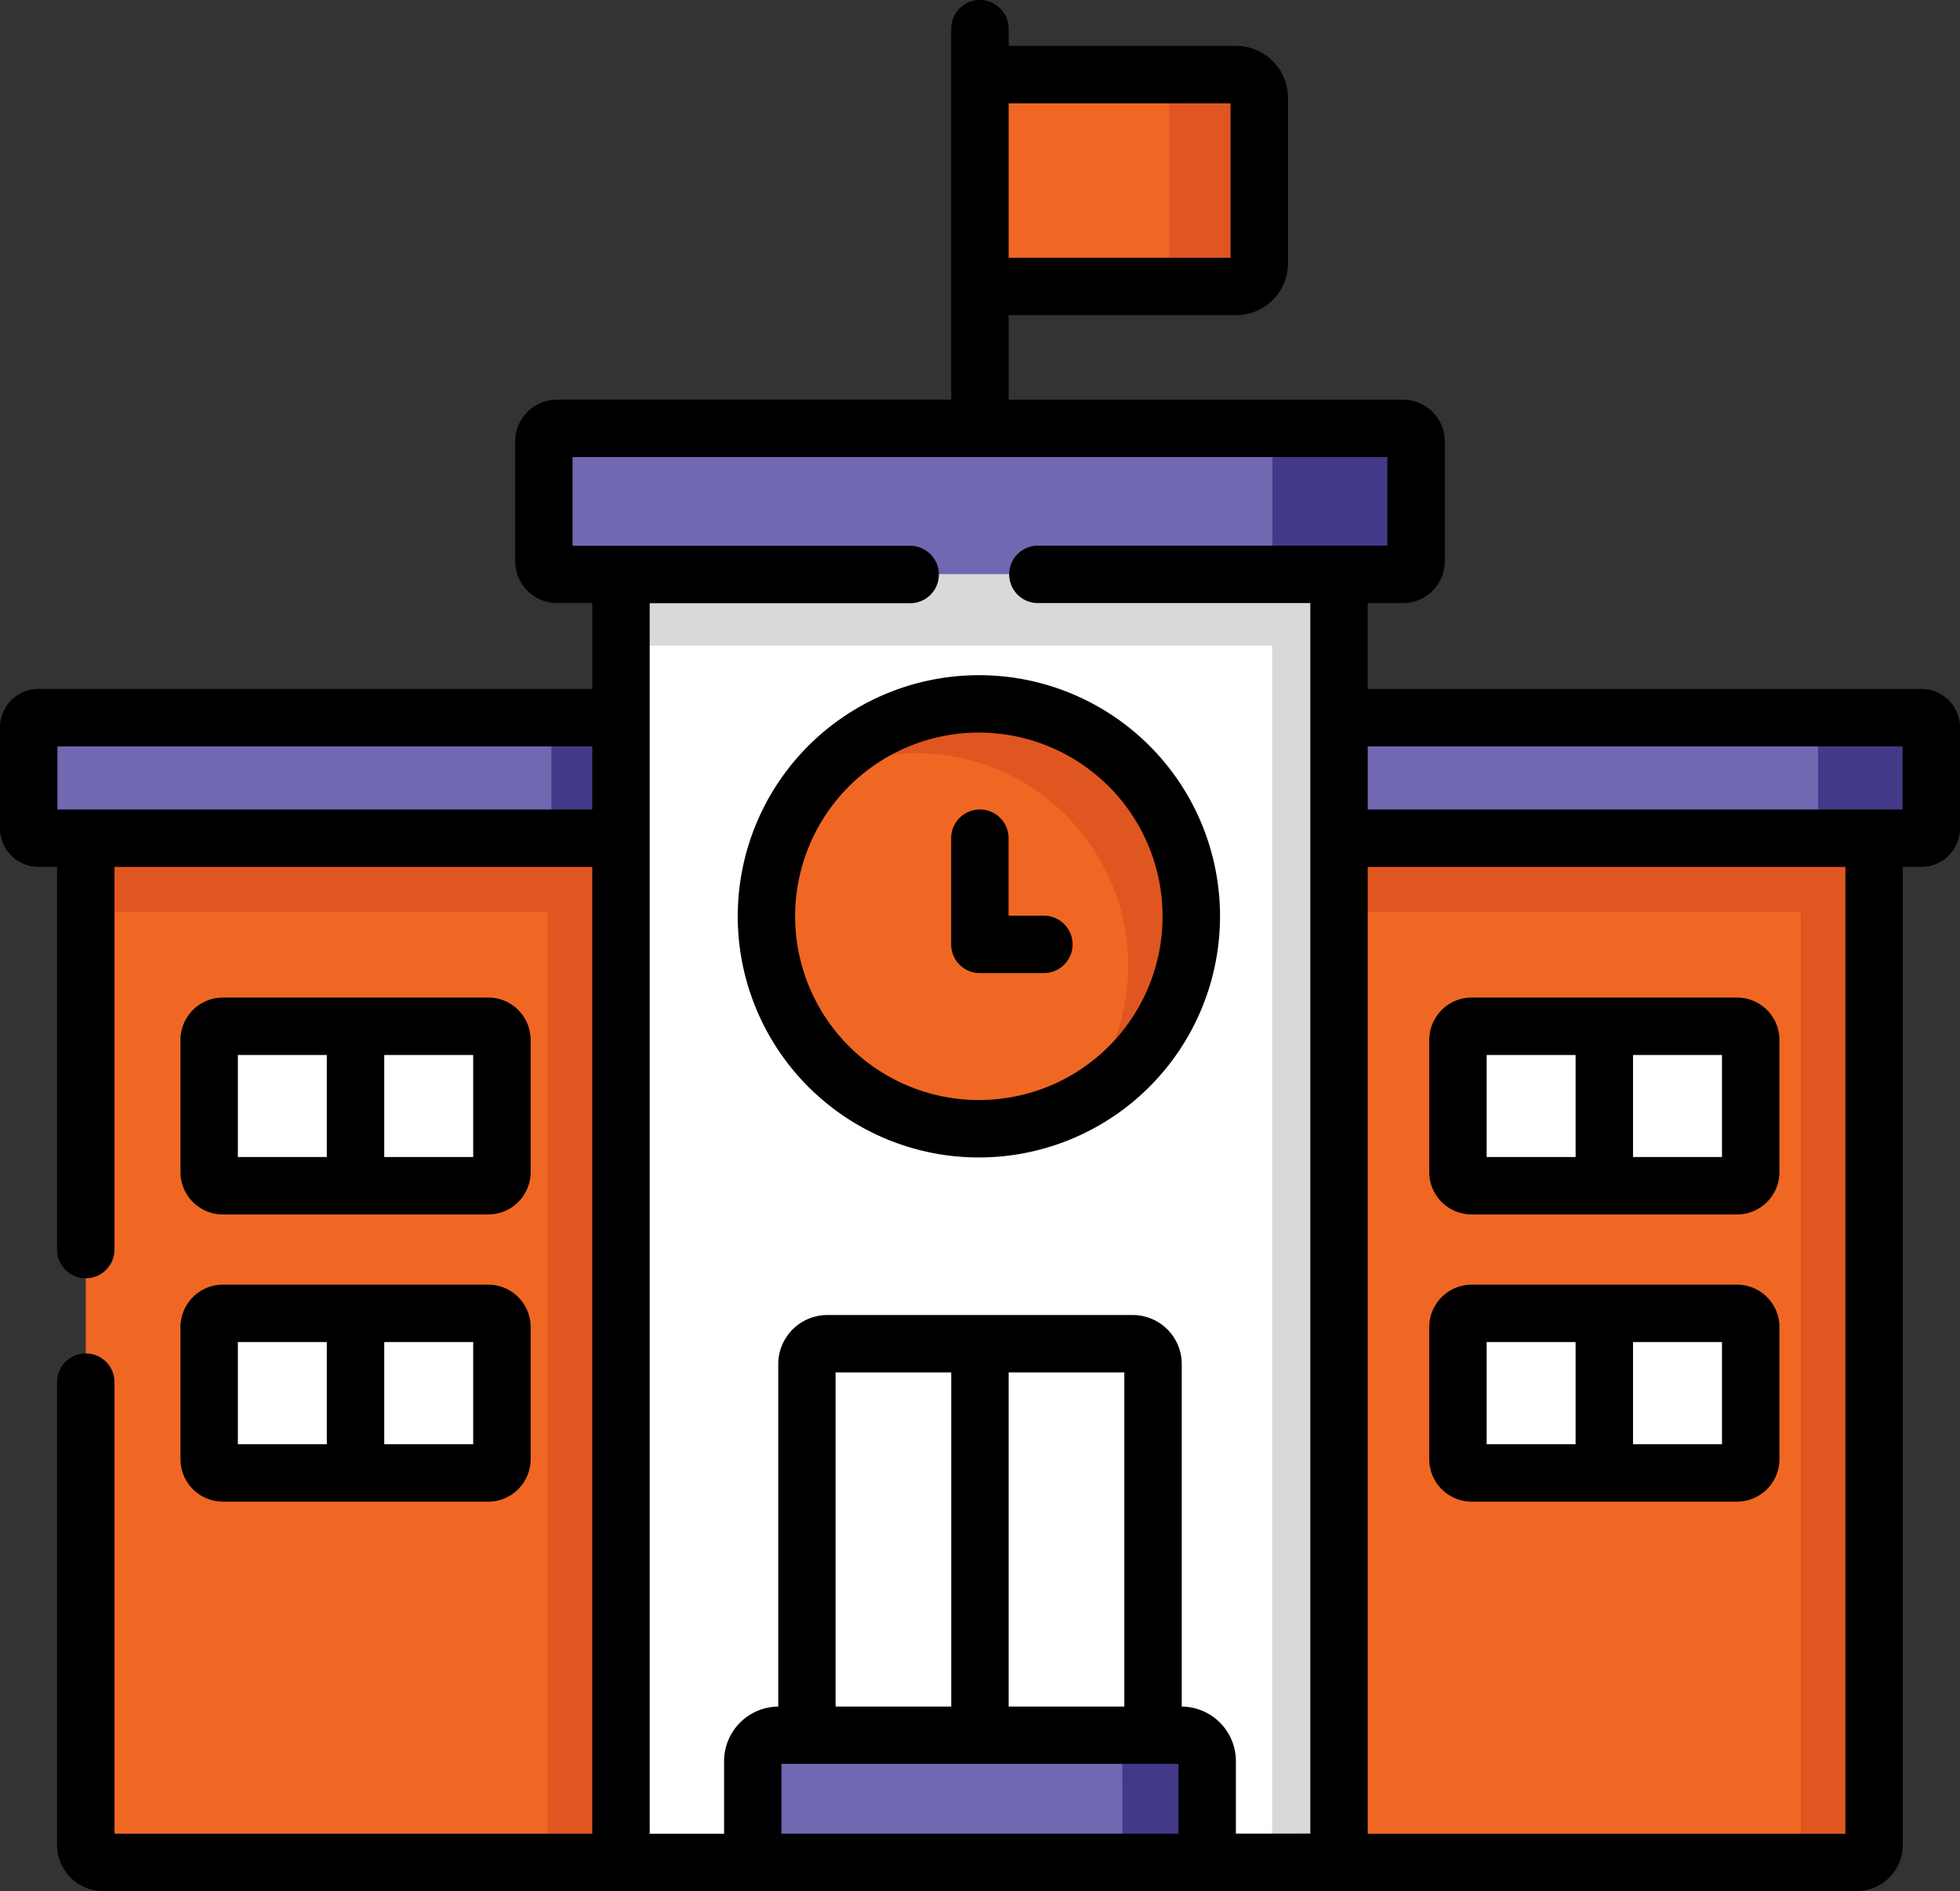 <svg xmlns="http://www.w3.org/2000/svg" width="65.465" height="63.163" viewBox="0 0 65.465 63.163">
  <rect x="0" y="0" width="65.465" height="63.163" fill="#333333" stroke="none"/>
  <g id="Group_74" data-name="Group 74" transform="translate(0 -9)">
    <g id="Group_45" data-name="Group 45" transform="translate(39.424 34.156)">
      <path id="Path_45" data-name="Path 45" d="M313.633,242.791h17.292a.581.581,0,0,0,.58-.58V205.742H313.633l-5.3,19.084Z" transform="translate(-308.333 -205.742)" fill="#f06724" fill-rule="evenodd"/>
    </g>
    <g id="Group_46" data-name="Group 46" transform="translate(2.865 34.156)">
      <path id="Path_46" data-name="Path 46" d="M40.286,242.791H22.994a.582.582,0,0,1-.584-.58V205.742H40.286l4.929,19.084Z" transform="translate(-22.41 -205.742)" fill="#f06724" fill-rule="evenodd"/>
    </g>
    <g id="Group_47" data-name="Group 47" transform="translate(2.865 36.996)">
      <path id="Path_47" data-name="Path 47" d="M22.41,230.431H37.835v31.736H39.7a.585.585,0,0,0,.584-.58V227.959H22.41Z" transform="translate(-22.41 -227.959)" fill="#e05620" fill-rule="evenodd"/>
    </g>
    <g id="Group_48" data-name="Group 48" transform="translate(0.959 32.971)">
      <path id="Path_48" data-name="Path 48" d="M27.282,200.5H7.826a.328.328,0,0,1-.326-.33V196.8a.328.328,0,0,1,.326-.33H27.282Z" transform="translate(-7.5 -196.475)" fill="#7068b1" fill-rule="evenodd"/>
    </g>
    <g id="Group_49" data-name="Group 49" transform="translate(18.418 32.971)">
      <path id="Path_49" data-name="Path 49" d="M144.045,200.5h2.323v-4.025h-2.323V200.5Z" transform="translate(-144.045 -196.476)" fill="#423989" fill-rule="evenodd"/>
    </g>
    <g id="Group_50" data-name="Group 50" transform="translate(20.741 25.344)">
      <path id="Path_50" data-name="Path 50" d="M162.215,182.684H186.2V136.823H162.215v45.861Z" transform="translate(-162.215 -136.823)" fill="#fff" fill-rule="evenodd"/>
    </g>
    <g id="Group_51" data-name="Group 51" transform="translate(18.164 23.307)">
      <path id="Path_51" data-name="Path 51" d="M144.638,125.775h26.118a.438.438,0,0,0,.439-.442V121.34a.441.441,0,0,0-.439-.442H142.5a.444.444,0,0,0-.442.442v3.993a.442.442,0,0,0,.442.442Z" transform="translate(-142.061 -120.898)" fill="#7068b1" fill-rule="evenodd"/>
    </g>
    <g id="Group_52" data-name="Group 52" transform="translate(32.731 11.492)">
      <path id="Path_52" data-name="Path 52" d="M255.986,35.563h8.561a.776.776,0,0,0,.772-.775V29.262a.776.776,0,0,0-.772-.775h-8.561Z" transform="translate(-255.986 -28.487)" fill="#f06724" fill-rule="evenodd"/>
    </g>
    <g id="Group_53" data-name="Group 53" transform="translate(20.741 28.184)">
      <path id="Path_53" data-name="Path 53" d="M162.215,161.422h21.747v40.639H186.2v-43.02H162.215Z" transform="translate(-162.215 -159.041)" fill="#dad8db" fill-rule="evenodd"/>
    </g>
    <g id="Group_54" data-name="Group 54" transform="translate(42.06 23.307)">
      <path id="Path_54" data-name="Path 54" d="M331.614,125.775h2.135a.438.438,0,0,0,.439-.442V121.34a.441.441,0,0,0-.439-.442h-4.8a.444.444,0,0,1,.442.442v3.993a.44.44,0,0,1-.435.442Z" transform="translate(-328.95 -120.898)" fill="#423989" fill-rule="evenodd"/>
    </g>
    <g id="Group_55" data-name="Group 55" transform="translate(44.724 36.996)">
      <path id="Path_55" data-name="Path 55" d="M349.785,230.431H365.21v31.736h1.868a.581.581,0,0,0,.58-.58V227.959H349.785Z" transform="translate(-349.785 -227.959)" fill="#e05620" fill-rule="evenodd"/>
    </g>
    <g id="Group_56" data-name="Group 56" transform="translate(11.876 43.279)">
      <path id="Path_56" data-name="Path 56" d="M97.313,282.424H92.88V277.1h4.433a.459.459,0,0,1,.457.457v4.413A.459.459,0,0,1,97.313,282.424Z" transform="translate(-92.88 -277.098)" fill="#fff" fill-rule="evenodd"/>
    </g>
    <g id="Group_57" data-name="Group 57" transform="translate(6.986 43.279)">
      <path id="Path_57" data-name="Path 57" d="M59.529,282.423H55.1a.46.46,0,0,1-.46-.457v-4.413a.46.46,0,0,1,.46-.457h4.429Z" transform="translate(-54.64 -277.097)" fill="#fff" fill-rule="evenodd"/>
    </g>
    <g id="Group_58" data-name="Group 58" transform="translate(6.986 52.867)">
      <path id="Path_58" data-name="Path 58" d="M59.529,357.411H55.1a.461.461,0,0,1-.46-.46v-4.41a.461.461,0,0,1,.46-.46h4.429Z" transform="translate(-54.64 -352.081)" fill="#fff" fill-rule="evenodd"/>
    </g>
    <g id="Group_59" data-name="Group 59" transform="translate(11.876 52.867)">
      <path id="Path_59" data-name="Path 59" d="M97.313,357.411H92.88v-5.33h4.433a.46.46,0,0,1,.457.46v4.41A.46.46,0,0,1,97.313,357.411Z" transform="translate(-92.88 -352.081)" fill="#fff" fill-rule="evenodd"/>
    </g>
    <g id="Group_60" data-name="Group 60" transform="translate(48.696 43.279)">
      <path id="Path_60" data-name="Path 60" d="M381.312,282.424h4.429V277.1h-4.429a.46.46,0,0,0-.46.457v4.413A.46.46,0,0,0,381.312,282.424Z" transform="translate(-380.852 -277.098)" fill="#fff" fill-rule="evenodd"/>
    </g>
    <g id="Group_61" data-name="Group 61" transform="translate(53.586 43.279)">
      <path id="Path_61" data-name="Path 61" d="M419.092,282.423h4.433a.459.459,0,0,0,.457-.457v-4.413a.459.459,0,0,0-.457-.457h-4.433Z" transform="translate(-419.092 -277.097)" fill="#fff" fill-rule="evenodd"/>
    </g>
    <g id="Group_62" data-name="Group 62" transform="translate(53.586 52.867)">
      <path id="Path_62" data-name="Path 62" d="M419.092,357.411h4.433a.46.46,0,0,0,.457-.46v-4.41a.46.46,0,0,0-.457-.46h-4.433Z" transform="translate(-419.092 -352.081)" fill="#fff" fill-rule="evenodd"/>
    </g>
    <g id="Group_63" data-name="Group 63" transform="translate(48.696 52.867)">
      <path id="Path_63" data-name="Path 63" d="M381.312,357.411h4.429v-5.33h-4.429a.461.461,0,0,0-.46.46v4.41A.461.461,0,0,0,381.312,357.411Z" transform="translate(-380.852 -352.081)" fill="#fff" fill-rule="evenodd"/>
    </g>
    <g id="Group_64" data-name="Group 64" transform="translate(26.95 53.881)">
      <path id="Path_64" data-name="Path 64" d="M210.773,373.088l5.781.9V360.015h-5.1a.682.682,0,0,0-.681.678Z" transform="translate(-210.773 -360.015)" fill="#fff" fill-rule="evenodd"/>
    </g>
    <g id="Group_65" data-name="Group 65" transform="translate(32.731 53.881)">
      <path id="Path_65" data-name="Path 65" d="M255.986,373.727l5.781-.639v-12.4a.679.679,0,0,0-.678-.678h-5.1Z" transform="translate(-255.986 -360.015)" fill="#fff" fill-rule="evenodd"/>
    </g>
    <g id="Group_66" data-name="Group 66" transform="translate(25.67 32.511)">
      <path id="Path_66" data-name="Path 66" d="M207.827,207.066a7.095,7.095,0,1,0-7.06-7.094A7.078,7.078,0,0,0,207.827,207.066Z" transform="translate(-200.767 -192.877)" fill="#f06724" fill-rule="evenodd"/>
    </g>
    <g id="Group_67" data-name="Group 67" transform="translate(44.724 32.971)">
      <path id="Path_67" data-name="Path 67" d="M349.785,200.5h19.452a.331.331,0,0,0,.33-.33V196.8a.331.331,0,0,0-.33-.33H349.785Z" transform="translate(-349.785 -196.475)" fill="#7068b1" fill-rule="evenodd"/>
    </g>
    <g id="Group_68" data-name="Group 68" transform="translate(60.396 32.971)">
      <path id="Path_68" data-name="Path 68" d="M474.555,200.5h1.58a.331.331,0,0,0,.33-.33V196.8a.331.331,0,0,0-.33-.33h-3.78a.33.33,0,0,1,.326.33v3.366a.33.33,0,0,1-.326.33Z" transform="translate(-472.355 -196.475)" fill="#423989" fill-rule="evenodd"/>
    </g>
    <g id="Group_69" data-name="Group 69" transform="translate(25.141 66.954)">
      <path id="Path_69" data-name="Path 69" d="M196.627,466.509h15.179v-3.417a.873.873,0,0,0-.9-.833H197.529a.874.874,0,0,0-.9.833v3.417Z" transform="translate(-196.627 -462.259)" fill="#7068b1" fill-rule="evenodd"/>
    </g>
    <g id="Group_70" data-name="Group 70" transform="translate(27.432 32.511)">
      <path id="Path_70" data-name="Path 70" d="M217.732,194.522a7.1,7.1,0,0,1,5.3,11.78,7.086,7.086,0,1,0-8.488-11.019,7.028,7.028,0,0,1,3.189-.761Z" transform="translate(-214.543 -192.877)" fill="#e05620" fill-rule="evenodd"/>
    </g>
    <g id="Group_71" data-name="Group 71" transform="translate(36.591 66.954)">
      <path id="Path_71" data-name="Path 71" d="M287.074,466.509H289.9v-3.417a.873.873,0,0,0-.9-.833h-2.831a.873.873,0,0,1,.9.833Z" transform="translate(-286.175 -462.259)" fill="#423989" fill-rule="evenodd"/>
    </g>
    <g id="Group_72" data-name="Group 72" transform="translate(38.276 11.492)">
      <path id="Path_72" data-name="Path 72" d="M299.356,35.563h3.015a.776.776,0,0,0,.772-.775V29.262a.776.776,0,0,0-.772-.775h-3.015a.776.776,0,0,1,.776.775v5.526a.776.776,0,0,1-.776.775Z" transform="translate(-299.356 -28.487)" fill="#e05620" fill-rule="evenodd"/>
    </g>
    <g id="Group_73" data-name="Group 73" transform="translate(0 9)">
      <path id="Path_73" data-name="Path 73" d="M251.582,224.007H250.4v-2.588a.959.959,0,1,0-1.918,0v3.547a.959.959,0,0,0,.959.959h2.138a.959.959,0,1,0,0-1.918Z" transform="translate(-216.713 -193.423)"/>
      <path id="Path_74" data-name="Path 74" d="M201.285,185.377a8.054,8.054,0,1,0,8.019,8.053,8.046,8.046,0,0,0-8.019-8.053Zm0,14.189a6.136,6.136,0,1,1,6.1-6.136,6.125,6.125,0,0,1-6.1,6.136Z" transform="translate(-168.555 -162.825)"/>
      <path id="Path_75" data-name="Path 75" d="M48.559,276.841h8.862a1.417,1.417,0,0,0,1.416-1.416v-4.413a1.417,1.417,0,0,0-1.416-1.416H48.559a1.419,1.419,0,0,0-1.419,1.416v4.413A1.419,1.419,0,0,0,48.559,276.841Zm5.388-5.326h2.971v3.408H53.947Zm-4.889,0h2.971v3.408H49.058Z" transform="translate(-41.113 -236.277)"/>
      <path id="Path_76" data-name="Path 76" d="M47.14,350.41a1.421,1.421,0,0,0,1.419,1.419h8.862a1.419,1.419,0,0,0,1.416-1.419V346a1.419,1.419,0,0,0-1.416-1.419H48.559A1.421,1.421,0,0,0,47.14,346v4.41Zm6.807-3.911h2.971v3.412H53.947Zm-4.889,0h2.971v3.412H49.058Z" transform="translate(-41.113 -301.673)"/>
      <path id="Path_77" data-name="Path 77" d="M374.771,276.841h8.862a1.417,1.417,0,0,0,1.416-1.416v-4.413a1.417,1.417,0,0,0-1.416-1.416h-8.862a1.419,1.419,0,0,0-1.419,1.416v4.413a1.419,1.419,0,0,0,1.419,1.416Zm5.388-5.326h2.971v3.408h-2.971Zm-4.889,0h2.971v3.408H375.27Z" transform="translate(-325.615 -236.277)"/>
      <path id="Path_78" data-name="Path 78" d="M374.771,351.829h8.862a1.419,1.419,0,0,0,1.416-1.419V346a1.419,1.419,0,0,0-1.416-1.419h-8.862A1.421,1.421,0,0,0,373.352,346v4.41a1.421,1.421,0,0,0,1.419,1.419Zm5.388-5.33h2.971v3.412h-2.971Zm-4.889,0h2.971v3.412H375.27Z" transform="translate(-325.615 -301.673)"/>
      <path id="Path_79" data-name="Path 79" d="M64.176,32.012H45.683V29.143h1.176a1.4,1.4,0,0,0,1.4-1.4V23.749a1.4,1.4,0,0,0-1.4-1.4H33.689V19.527h7.6a1.735,1.735,0,0,0,1.731-1.734V12.267a1.735,1.735,0,0,0-1.731-1.734h-7.6V9.959a.959.959,0,0,0-1.918,0V22.348H18.606a1.4,1.4,0,0,0-1.4,1.4v3.993a1.4,1.4,0,0,0,1.4,1.4h1.176v2.869H1.285A1.288,1.288,0,0,0,0,33.3v3.366a1.288,1.288,0,0,0,1.285,1.289h.621V50.736a.959.959,0,0,0,1.918,0V37.955H19.782v32.29H3.824V55.164a.959.959,0,0,0-1.918,0V70.625a1.542,1.542,0,0,0,1.542,1.539H62.016a1.54,1.54,0,0,0,1.539-1.539V37.955h.621a1.29,1.29,0,0,0,1.289-1.289V33.3a1.29,1.29,0,0,0-1.288-1.289ZM33.689,12.451H41.1v5.159H33.689ZM19.782,36.037H1.918V33.93H19.782ZM63.547,33.93v2.108H45.683V33.93ZM39.361,70.245H26.1V67.913H39.361v2.332ZM27.909,66V54.84h3.863V66Zm5.781,0V54.84h3.863V66Zm5.781,0V54.559a1.638,1.638,0,0,0-1.637-1.636h-10.2a1.64,1.64,0,0,0-1.64,1.636V66a1.827,1.827,0,0,0-1.809,1.79v2.458H21.7v-41.1h8.7a.959.959,0,0,0,0-1.918H19.123V24.266H46.338v2.959H34.666a.959.959,0,0,0,0,1.918h9.1v41.1H41.279V67.788A1.825,1.825,0,0,0,39.47,66Zm22.167,4.248H45.683V37.955H61.637v32.29Z" transform="translate(0 -9)"/>
    </g>
  </g>
</svg>
